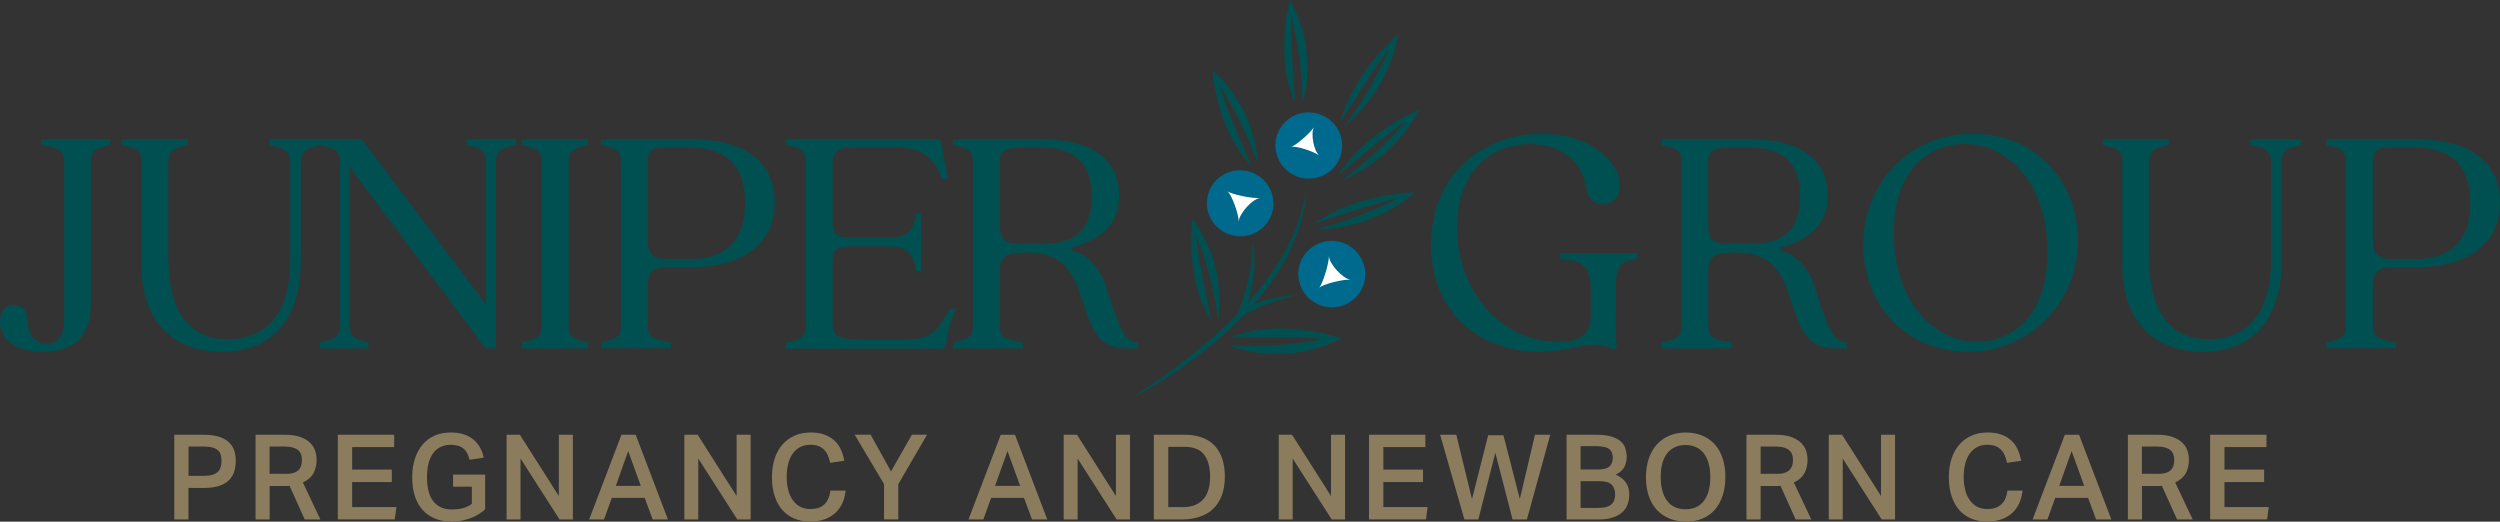 <?xml version="1.0" encoding="UTF-8"?><svg id="Layer_2" xmlns="http://www.w3.org/2000/svg" viewBox="0 0 243.99 50.91"><rect x="0" y="0" width="243.99" height="50.91" fill="#333333" stroke="none"/><defs><style>.cls-1{fill:#8b7c5e;}.cls-1,.cls-2,.cls-3,.cls-4{stroke-width:0px;}.cls-2{fill:#fff;}.cls-3{fill:#005051;}.cls-4{fill:#00698e;}</style></defs><g id="Layer_1-2"><path class="cls-3" d="M0,31.34C0,30.49.46,29.76,1.41,29.76s1.28.79,1.28,1.61c0,.89.49,2.17,1.84,2.17,1.22,0,1.74-.95,1.74-2.27v-15.48c0-1.18-.66-1.38-2.24-1.61v-.59h6.74v.59c-1.25.23-1.91.43-1.91,1.61v13.91c0,3.12-1.64,4.63-4.7,4.63s-4.18-1.58-4.18-2.99h0Z"/><path class="cls-3" d="M13.81,25.85v-10.06c0-1.18-.62-1.38-1.91-1.61v-.59h6.44v.59c-1.28.23-1.91.43-1.91,1.61v9.37c0,5.39,2.17,7.96,5.79,7.96,3.09,0,6.11-1.77,6.11-7.76v-9.57c0-1.18-.79-1.38-2.04-1.61v-.59h5v.59c-1.22.23-1.94.43-1.94,1.61v9.7c0,5.79-2.89,8.84-7.69,8.84-4.47,0-7.86-2.66-7.86-8.48h0Z"/><path class="cls-3" d="M33.17,31.8V15.79c0-1.18-.66-1.38-1.94-1.61v-.59h4.08l12.13,16.14v-13.94c0-1.18-.69-1.38-1.91-1.61v-.59h4.8v.59c-1.28.23-1.94.43-1.94,1.61v18.21h-.99l-13.28-17.72v15.52c0,1.18.62,1.35,1.84,1.61v.59h-4.73v-.59c1.28-.26,1.94-.43,1.94-1.61h0Z"/><path class="cls-3" d="M52.87,31.8V15.79c0-1.18-.62-1.38-1.91-1.61v-.59h6.44v.59c-1.28.23-1.91.43-1.91,1.61v16.01c0,1.18.62,1.35,1.91,1.61v.59h-6.44v-.59c1.28-.26,1.91-.43,1.91-1.61h0Z"/><path class="cls-3" d="M60.59,31.8V15.79c0-1.18-.62-1.38-1.91-1.61v-.59h8.68c5.23,0,8.25,2.14,8.25,6.15s-3.02,6.34-8.25,6.34h-2.33c-1.35,0-1.81.56-1.81,1.77v3.94c0,1.18.62,1.35,2.24,1.61v.59h-6.77v-.59c1.28-.26,1.91-.43,1.91-1.61h0ZM65.03,25.29h2.33c3.95,0,5.36-2.33,5.36-5.49s-1.41-5.39-5.36-5.39h-2.56c-1.09,0-1.58.2-1.58,1.38v7.72c0,1.22.46,1.77,1.81,1.77h0Z"/><path class="cls-3" d="M78.64,31.8V15.79c0-1.18-.62-1.38-1.91-1.61v-.59h14.66c.3,0,.49.1.53.43.1.79.23,1.77.62,3.45h-.59c-.76-2.01-1.97-3.06-4.24-3.06h-4.44c-1.31,0-2.01.23-2.01,1.48v5.92c0,1.22.69,1.38,2.01,1.38h3.52c1.94,0,2.37-.85,2.63-2.33h.46v5.59h-.46c-.26-1.48-.69-2.4-2.63-2.4h-3.52c-1.31,0-2.01.16-2.01,1.38v6.28c0,1.18.66,1.45,3.29,1.45h3.78c2.47,0,3.09-.99,3.62-1.77l.79-1.25h.59c-.49.95-.79,1.77-.99,3.42-.03.3-.23.46-.53.46h-15.09v-.59c1.28-.26,1.91-.43,1.91-1.61h0Z"/><path class="cls-3" d="M94.95,31.8V15.79c0-1.18-.62-1.38-1.91-1.61v-.59h8.52c5.16,0,7.66,2.07,7.66,5.49,0,2.73-1.58,4.21-4.54,5.06-.23.1-.23.23,0,.3,1.84.56,2.93,2.2,3.38,3.88,1.22,3.91,1.77,5.1,3.02,5.1v.59h-.66c-3.06,0-3.65-1.09-4.93-5.13-1.02-3.22-2.53-4.24-5.42-4.24-2.04,0-2.5.53-2.5,1.77v5.39c0,1.18.62,1.35,2.24,1.61v.59h-6.77v-.59c1.28-.26,1.91-.43,1.91-1.61h0ZM99.39,23.78h2.56c3.35,0,4.6-1.77,4.6-4.6s-1.22-4.77-4.83-4.77h-1.91c-1.58,0-2.24.2-2.24,1.38v6.25c0,1.25.46,1.74,1.81,1.74h0Z"/><path class="cls-3" d="M139.66,23.91c0-6.94,5.13-10.85,10.82-10.85,4.8,0,7.6,2.73,7.6,5.03,0,1.09-.62,1.84-1.68,1.84-.82,0-1.45-.56-1.58-1.55-.26-1.81-1.64-4.31-5.42-4.31-4.28,0-7.2,2.99-7.2,8.19,0,6.31,4.5,11.11,9.86,11.11,1.91,0,3.19-.59,3.19-2.5v-2.3c0-2.4-.39-3.09-2.96-3.29v-.59h7.46v.59c-1.81.23-2.07.89-2.07,3.29v2.37c0,.82,0,1.97.1,2.83.03.3-.23.4-.53.23-.43-.2-.82-.36-1.55-.36-1.58,0-3.02.69-5.49.69-5.85,0-10.55-3.88-10.55-10.42h0Z"/><path class="cls-3" d="M164.1,31.8V15.79c0-1.18-.62-1.38-1.91-1.61v-.59h8.52c5.16,0,7.66,2.07,7.66,5.49,0,2.73-1.58,4.21-4.54,5.06-.23.1-.23.23,0,.3,1.84.56,2.93,2.2,3.38,3.88,1.22,3.91,1.77,5.1,3.02,5.1v.59h-.66c-3.06,0-3.65-1.09-4.93-5.13-1.02-3.22-2.53-4.24-5.42-4.24-2.04,0-2.5.53-2.5,1.77v5.39c0,1.18.62,1.35,2.24,1.61v.59h-6.77v-.59c1.28-.26,1.91-.43,1.91-1.61h0ZM168.53,23.78h2.56c3.35,0,4.6-1.77,4.6-4.6s-1.22-4.77-4.83-4.77h-1.91c-1.58,0-2.24.2-2.24,1.38v6.25c0,1.25.46,1.74,1.81,1.74Z"/><path class="cls-3" d="M181.85,23.88c0-6.08,4.57-10.82,10.68-10.82s10.26,4.54,10.26,10.45-4.6,10.82-10.68,10.82-10.26-4.54-10.26-10.45ZM192.9,33.35c3.32,0,6.94-2.33,6.94-8.78s-3.72-10.52-8.12-10.52c-3.32,0-6.9,2.33-6.9,8.71s3.72,10.59,8.09,10.59h0Z"/><path class="cls-3" d="M207.13,25.85v-10.06c0-1.18-.62-1.38-1.91-1.61v-.59h6.44v.59c-1.28.23-1.91.43-1.91,1.61v9.37c0,5.39,2.17,7.96,5.79,7.96,3.09,0,6.11-1.77,6.11-7.76v-9.57c0-1.18-.79-1.38-2.04-1.61v-.59h5v.59c-1.22.23-1.94.43-1.94,1.61v9.7c0,5.79-2.89,8.84-7.69,8.84-4.47,0-7.86-2.66-7.86-8.48h0Z"/><path class="cls-3" d="M228.96,31.8V15.79c0-1.18-.62-1.38-1.91-1.61v-.59h8.68c5.23,0,8.25,2.14,8.25,6.15s-3.02,6.34-8.25,6.34h-2.33c-1.35,0-1.81.56-1.81,1.77v3.94c0,1.18.62,1.35,2.24,1.61v.59h-6.77v-.59c1.28-.26,1.91-.43,1.91-1.61h0ZM233.4,25.29h2.33c3.94,0,5.36-2.33,5.36-5.49s-1.41-5.39-5.36-5.39h-2.56c-1.09,0-1.58.2-1.58,1.38v7.72c0,1.22.46,1.77,1.81,1.77h0Z"/><path class="cls-3" d="M127.54,18.43c-.54,8.15-7.66,14.62-14.14,18.75-1.01.57-2,1.15-3.02,1.7.95-.66,1.91-1.29,2.87-1.93,6.32-4.56,12.98-10.45,14.29-18.52h0Z"/><path class="cls-3" d="M122.24,23.55c.45,2.38.04,4.89-.91,7.11l-.37-.34c1.3-.66,2.68-1.16,4.13-1.37.48-.06.96-.12,1.44-.11-1.87.39-3.64,1.06-5.31,1.95l-.65.34c1.05-2.38,1.67-4.97,1.68-7.58h0Z"/><ellipse class="cls-4" cx="127.73" cy="14.2" rx="3.23" ry="3.26" transform="translate(80.06 133.55) rotate(-74.57)"/><ellipse class="cls-4" cx="121.03" cy="19.84" rx="3.22" ry="3.25" transform="translate(69.71 131.23) rotate(-74.57)"/><ellipse class="cls-4" cx="129.98" cy="26.74" rx="3.24" ry="3.27" transform="translate(69.62 144.93) rotate(-74.57)"/><path class="cls-3" d="M118.88,31.15s1.05-5.03-2.49-9.76c0,0-.84,5.71,1.82,9.89,0,0-1.57-7.36-1.42-8.23,0,0,1.54,3.82,2.09,8.11Z"/><path class="cls-3" d="M122.75,15.92s.01-5.14-4.41-9.06c0,0,.34,5.76,3.78,9.31,0,0-3.02-6.89-3.06-7.77,0,0,2.28,3.43,3.69,7.52Z"/><path class="cls-3" d="M127.12,10s1.69-4.86-1.23-10c0,0-1.56,5.56.54,10.04,0,0-.62-7.5-.36-8.35,0,0,1.04,3.99,1.04,8.31h0Z"/><path class="cls-3" d="M120,33.73s5.16,2.23,10.92-.7c0,0-5.92-2.14-10.92-.07,0,0,8.17-.19,9.07.16,0,0-4.39.9-9.07.61h0Z"/><path class="cls-3" d="M128.5,22.38s5.13.21,9.59-3.59c0,0-5.8.08-9.77,3.02,0,0,7.25-2.43,8.14-2.43,0,0-3.71,1.9-7.96,3h0Z"/><path class="cls-3" d="M130.97,17.6s4.84-1.73,7.55-6.92c0,0-5.35,2.24-7.93,6.46,0,0,5.81-4.98,6.64-5.3,0,0-2.73,3.16-6.26,5.77h0Z"/><path class="cls-3" d="M131.36,12.19s4.09-3.1,5.11-8.87c0,0-4.42,3.75-5.62,8.54,0,0,4.05-6.49,4.73-7.05,0,0-1.65,3.83-4.23,7.38Z"/><path class="cls-2" d="M119.8,18.67c.4.32,1.1,2.22,1.1,2.97,0-.76,1.33-2.24,2.09-2.32-.75.08-2.79-.34-3.18-.65h0Z"/><path class="cls-2" d="M126.02,14.33c.45-.11,2.19.43,2.74.85-.54-.42-.87-2.19-.52-2.78-.36.58-1.77,1.81-2.22,1.92h0Z"/><path class="cls-2" d="M128.73,28.1c.36-.36,2.33-.87,3.09-.8-.76-.08-2.11-1.56-2.12-2.32,0,.76-.62,2.76-.97,3.12h0Z"/><path class="cls-1" d="M17.01,42.43h2.86c.62,0,1.14.07,1.55.21s.72.32.96.56c.23.23.39.5.49.8s.14.62.14.96c0,.36-.05.7-.14,1.02s-.26.61-.49.85-.55.44-.96.58c-.4.14-.91.21-1.52.21h-1.51v3.08h-1.38v-8.27h0ZM19.86,46.44c.35,0,.65-.03.87-.1s.41-.17.54-.3c.13-.13.22-.28.27-.46s.08-.38.08-.6-.03-.43-.08-.61-.15-.32-.28-.43c-.13-.12-.32-.21-.54-.27-.23-.06-.52-.09-.86-.09h-1.46v2.86h1.47Z"/><path class="cls-1" d="M27.76,42.43c.63,0,1.14.07,1.55.22.41.15.73.34.96.57.24.24.4.5.49.78.09.29.14.57.14.85,0,.54-.11.99-.32,1.36s-.56.66-1.02.88l1.71,3.61h-1.53l-1.48-3.29c-.07,0-.14.01-.22.02-.08,0-.16,0-.24,0h-1.48v3.27h-1.38v-8.27h2.83ZM27.86,46.25c.32,0,.58-.03.79-.1.21-.06.37-.16.49-.28.12-.12.2-.26.25-.43s.08-.36.08-.57c0-.19-.03-.37-.09-.53s-.15-.29-.29-.41-.32-.2-.54-.26c-.22-.06-.5-.09-.83-.09h-1.41v2.66h1.55Z"/><path class="cls-1" d="M32.97,42.43h5.5v1.2h-4.1v2.2h3.87v1.22h-3.87v2.44h4.32l-.16,1.2h-5.56v-8.27h0Z"/><path class="cls-1" d="M47.35,46.31v3.4c-.43.39-.93.69-1.51.89-.58.2-1.16.3-1.75.3-.64,0-1.2-.1-1.68-.31-.48-.21-.89-.49-1.21-.87-.32-.37-.57-.83-.73-1.36-.16-.53-.24-1.13-.24-1.8s.09-1.28.27-1.81c.18-.54.43-.99.75-1.37s.72-.67,1.18-.87.98-.3,1.55-.3c.5,0,.94.06,1.31.19.38.13.69.3.95.53.26.22.47.48.63.78s.27.62.34.96l-1.38.2c-.06-.23-.14-.44-.23-.62-.09-.18-.2-.34-.35-.46s-.32-.22-.53-.28-.46-.1-.75-.1c-.39,0-.72.08-1.01.23-.29.15-.53.36-.72.64-.19.28-.34.61-.43,1s-.14.81-.14,1.29.05.92.14,1.31c.09.39.24.72.44.99.2.27.45.48.76.63.3.15.67.22,1.11.22.38,0,.73-.04,1.04-.12.31-.08.61-.22.89-.42v-1.68h-1.83v-1.18h3.13,0Z"/><path class="cls-1" d="M49.44,42.43h1.3l3.8,5.98v-5.98h1.37v8.27h-1.3l-3.81-5.95v5.95h-1.36v-8.27h0Z"/><path class="cls-1" d="M60.65,42.43h1.39l3.15,8.27h-1.49l-.78-2.11h-3.21l-.76,2.11h-1.45l3.15-8.27h0ZM62.54,47.42l-1.23-3.4-1.21,3.4h2.44Z"/><path class="cls-1" d="M66.79,42.43h1.3l3.8,5.98v-5.98h1.37v8.27h-1.3l-3.81-5.95v5.95h-1.36v-8.27h0Z"/><path class="cls-1" d="M82.53,47.9c-.05.43-.15.83-.31,1.19s-.39.68-.67.95c-.29.27-.63.48-1.04.63-.41.15-.88.23-1.42.23-.59,0-1.13-.1-1.59-.3-.47-.2-.86-.49-1.18-.86-.32-.38-.56-.83-.73-1.37-.17-.54-.25-1.14-.25-1.8s.09-1.29.27-1.83.44-1,.77-1.37.73-.66,1.19-.86.97-.3,1.53-.3c.52,0,.97.06,1.34.2s.7.32.97.56.48.53.64.87.28.72.35,1.13l-1.38.2c-.06-.28-.14-.53-.23-.74s-.22-.4-.37-.55c-.15-.15-.33-.27-.55-.35-.22-.08-.48-.12-.78-.12-.37,0-.7.07-.99.22-.29.15-.53.36-.72.63-.2.27-.35.61-.45.99-.1.39-.15.82-.15,1.3s.05.92.16,1.31c.1.39.26.72.46.99.2.27.44.48.72.62.28.14.6.21.97.21.32,0,.6-.04.83-.13.23-.08.42-.21.57-.36.15-.15.27-.34.37-.56.09-.22.15-.47.19-.75h1.48Z"/><path class="cls-1" d="M86.28,47.25l-2.87-4.83h1.56l1.99,3.59,2.04-3.59h1.48l-2.81,4.83v3.44h-1.39v-3.44h0Z"/><path class="cls-1" d="M97.67,42.43h1.39l3.15,8.27h-1.49l-.78-2.11h-3.21l-.76,2.11h-1.45l3.15-8.27h0ZM99.56,47.42l-1.23-3.4-1.22,3.4h2.44Z"/><path class="cls-1" d="M103.81,42.43h1.3l3.8,5.98v-5.98h1.37v8.27h-1.3l-3.81-5.95v5.95h-1.36v-8.27h0Z"/><path class="cls-1" d="M115.61,42.43c.61,0,1.16.08,1.64.25.49.17.9.42,1.24.76s.6.77.78,1.28c.18.51.27,1.11.27,1.8s-.1,1.29-.29,1.81-.47.96-.83,1.31c-.36.35-.8.62-1.33.79-.52.18-1.11.27-1.77.27h-2.71v-8.27h2.99ZM115.38,49.5c.49,0,.9-.07,1.24-.21s.63-.34.85-.6c.22-.26.38-.57.48-.94.1-.36.15-.77.15-1.23,0-.91-.19-1.62-.58-2.14-.39-.51-1.02-.77-1.9-.77h-1.6v5.88h1.36Z"/><path class="cls-1" d="M124.8,42.43h1.3l3.8,5.98v-5.98h1.37v8.27h-1.3l-3.81-5.95v5.95h-1.36v-8.27h0Z"/><path class="cls-1" d="M133.61,42.43h5.5v1.2h-4.1v2.2h3.87v1.22h-3.87v2.44h4.32l-.16,1.2h-5.56v-8.27h0Z"/><path class="cls-1" d="M142.13,42.43l1.53,6.28,1.58-6.23h1.49l1.6,6.22,1.48-6.27h1.49l-2.28,8.27h-1.4l-1.68-6.51-1.66,6.51h-1.36l-2.37-8.27h1.58Z"/><path class="cls-1" d="M152.9,42.43h2.86c.6,0,1.1.06,1.48.17s.69.27.92.46c.23.2.38.43.47.7.08.27.13.55.13.85,0,.35-.08.67-.23.97-.16.3-.44.54-.85.74.26.12.48.25.65.39.17.15.3.3.41.47.1.17.17.34.21.52s.06.37.06.55c0,.34-.05.66-.16.96-.1.3-.28.56-.52.78-.24.22-.55.39-.94.52-.39.13-.86.19-1.43.19h-3.07v-8.27h0ZM155.93,45.82c.55,0,.93-.1,1.15-.3s.32-.49.32-.87-.13-.68-.38-.85c-.25-.17-.69-.26-1.3-.26h-1.46v2.28h1.67ZM155.93,49.57c.33,0,.61-.03.83-.09.22-.06.39-.15.52-.27.13-.12.22-.26.27-.42.05-.16.08-.34.08-.54,0-.42-.12-.73-.35-.96s-.64-.33-1.22-.33h-1.8v2.61h1.67,0Z"/><path class="cls-1" d="M164.51,50.9c-.59,0-1.13-.1-1.6-.3s-.88-.48-1.22-.85-.6-.82-.78-1.36c-.18-.54-.27-1.14-.27-1.82s.09-1.29.28-1.83.45-1,.79-1.37c.34-.37.75-.66,1.23-.86s1.01-.3,1.59-.3,1.12.1,1.6.3.88.48,1.22.85c.33.37.59.82.77,1.36.18.54.27,1.14.27,1.82s-.09,1.3-.27,1.84-.43.99-.76,1.37-.74.66-1.21.86-1.01.3-1.62.3h0ZM164.5,49.7c.8,0,1.4-.28,1.81-.84s.61-1.33.61-2.3c0-.49-.05-.92-.16-1.31-.1-.39-.26-.71-.46-.98s-.45-.48-.75-.62-.65-.22-1.05-.22-.75.07-1.05.22-.56.35-.76.62c-.21.27-.36.6-.46.98s-.15.82-.15,1.31c0,.97.2,1.74.61,2.3s1.01.84,1.81.84h0Z"/><path class="cls-1" d="M173.27,42.43c.63,0,1.14.07,1.55.22.4.15.73.34.96.57s.4.5.49.78c.09.29.14.57.14.85,0,.54-.11.99-.32,1.36s-.55.66-1.02.88l1.71,3.61h-1.53l-1.48-3.29c-.07,0-.14.01-.22.02-.08,0-.16,0-.24,0h-1.48v3.27h-1.38v-8.27h2.82,0ZM173.37,46.25c.32,0,.58-.03.79-.1s.37-.16.49-.28.2-.26.26-.43c.05-.17.08-.36.08-.57,0-.19-.03-.37-.09-.53-.06-.16-.16-.29-.29-.41-.14-.11-.32-.2-.54-.26s-.5-.09-.83-.09h-1.41v2.66h1.55Z"/><path class="cls-1" d="M178.48,42.43h1.3l3.8,5.98v-5.98h1.37v8.27h-1.3l-3.81-5.95v5.95h-1.36v-8.27h0Z"/><path class="cls-1" d="M197.39,47.9c-.05.43-.15.83-.31,1.19-.16.36-.38.68-.67.95-.29.27-.63.48-1.04.63-.41.15-.88.23-1.42.23-.59,0-1.13-.1-1.59-.3-.47-.2-.86-.49-1.18-.86-.32-.38-.56-.83-.73-1.37-.17-.54-.25-1.14-.25-1.8s.09-1.29.27-1.83c.18-.54.44-1,.77-1.37.33-.37.73-.66,1.19-.86s.97-.3,1.53-.3c.52,0,.97.06,1.34.2.38.13.7.32.97.56s.48.53.64.87c.16.34.27.72.35,1.13l-1.38.2c-.06-.28-.14-.53-.23-.74s-.21-.4-.37-.55c-.15-.15-.33-.27-.55-.35-.22-.08-.48-.12-.78-.12-.37,0-.7.07-.98.22s-.53.36-.72.63c-.2.27-.35.61-.45.99-.1.39-.15.82-.15,1.3s.05.92.16,1.31c.1.39.26.72.46.99.2.27.44.48.72.62.28.14.61.21.97.21.32,0,.6-.04.83-.13s.42-.21.57-.36c.15-.15.28-.34.37-.56.09-.22.15-.47.19-.75h1.48,0Z"/><path class="cls-1" d="M201.52,42.43h1.39l3.15,8.27h-1.49l-.78-2.11h-3.21l-.76,2.11h-1.45l3.15-8.27h0ZM203.41,47.42l-1.23-3.4-1.21,3.4h2.44Z"/><path class="cls-1" d="M210.49,42.43c.63,0,1.14.07,1.55.22.41.15.73.34.96.57.24.24.4.5.49.78.09.29.14.57.14.85,0,.54-.11.99-.32,1.36s-.56.66-1.02.88l1.71,3.61h-1.53l-1.48-3.29c-.07,0-.14.01-.22.02-.08,0-.16,0-.24,0h-1.48v3.27h-1.38v-8.27h2.83ZM210.59,46.25c.32,0,.58-.03.79-.1.21-.06.37-.16.49-.28.12-.12.2-.26.25-.43s.08-.36.08-.57c0-.19-.03-.37-.09-.53s-.15-.29-.29-.41-.32-.2-.54-.26-.5-.09-.83-.09h-1.41v2.66h1.55,0Z"/><path class="cls-1" d="M215.7,42.43h5.5v1.2h-4.1v2.2h3.87v1.22h-3.87v2.44h4.32l-.16,1.2h-5.56v-8.27h0Z"/></g></svg>